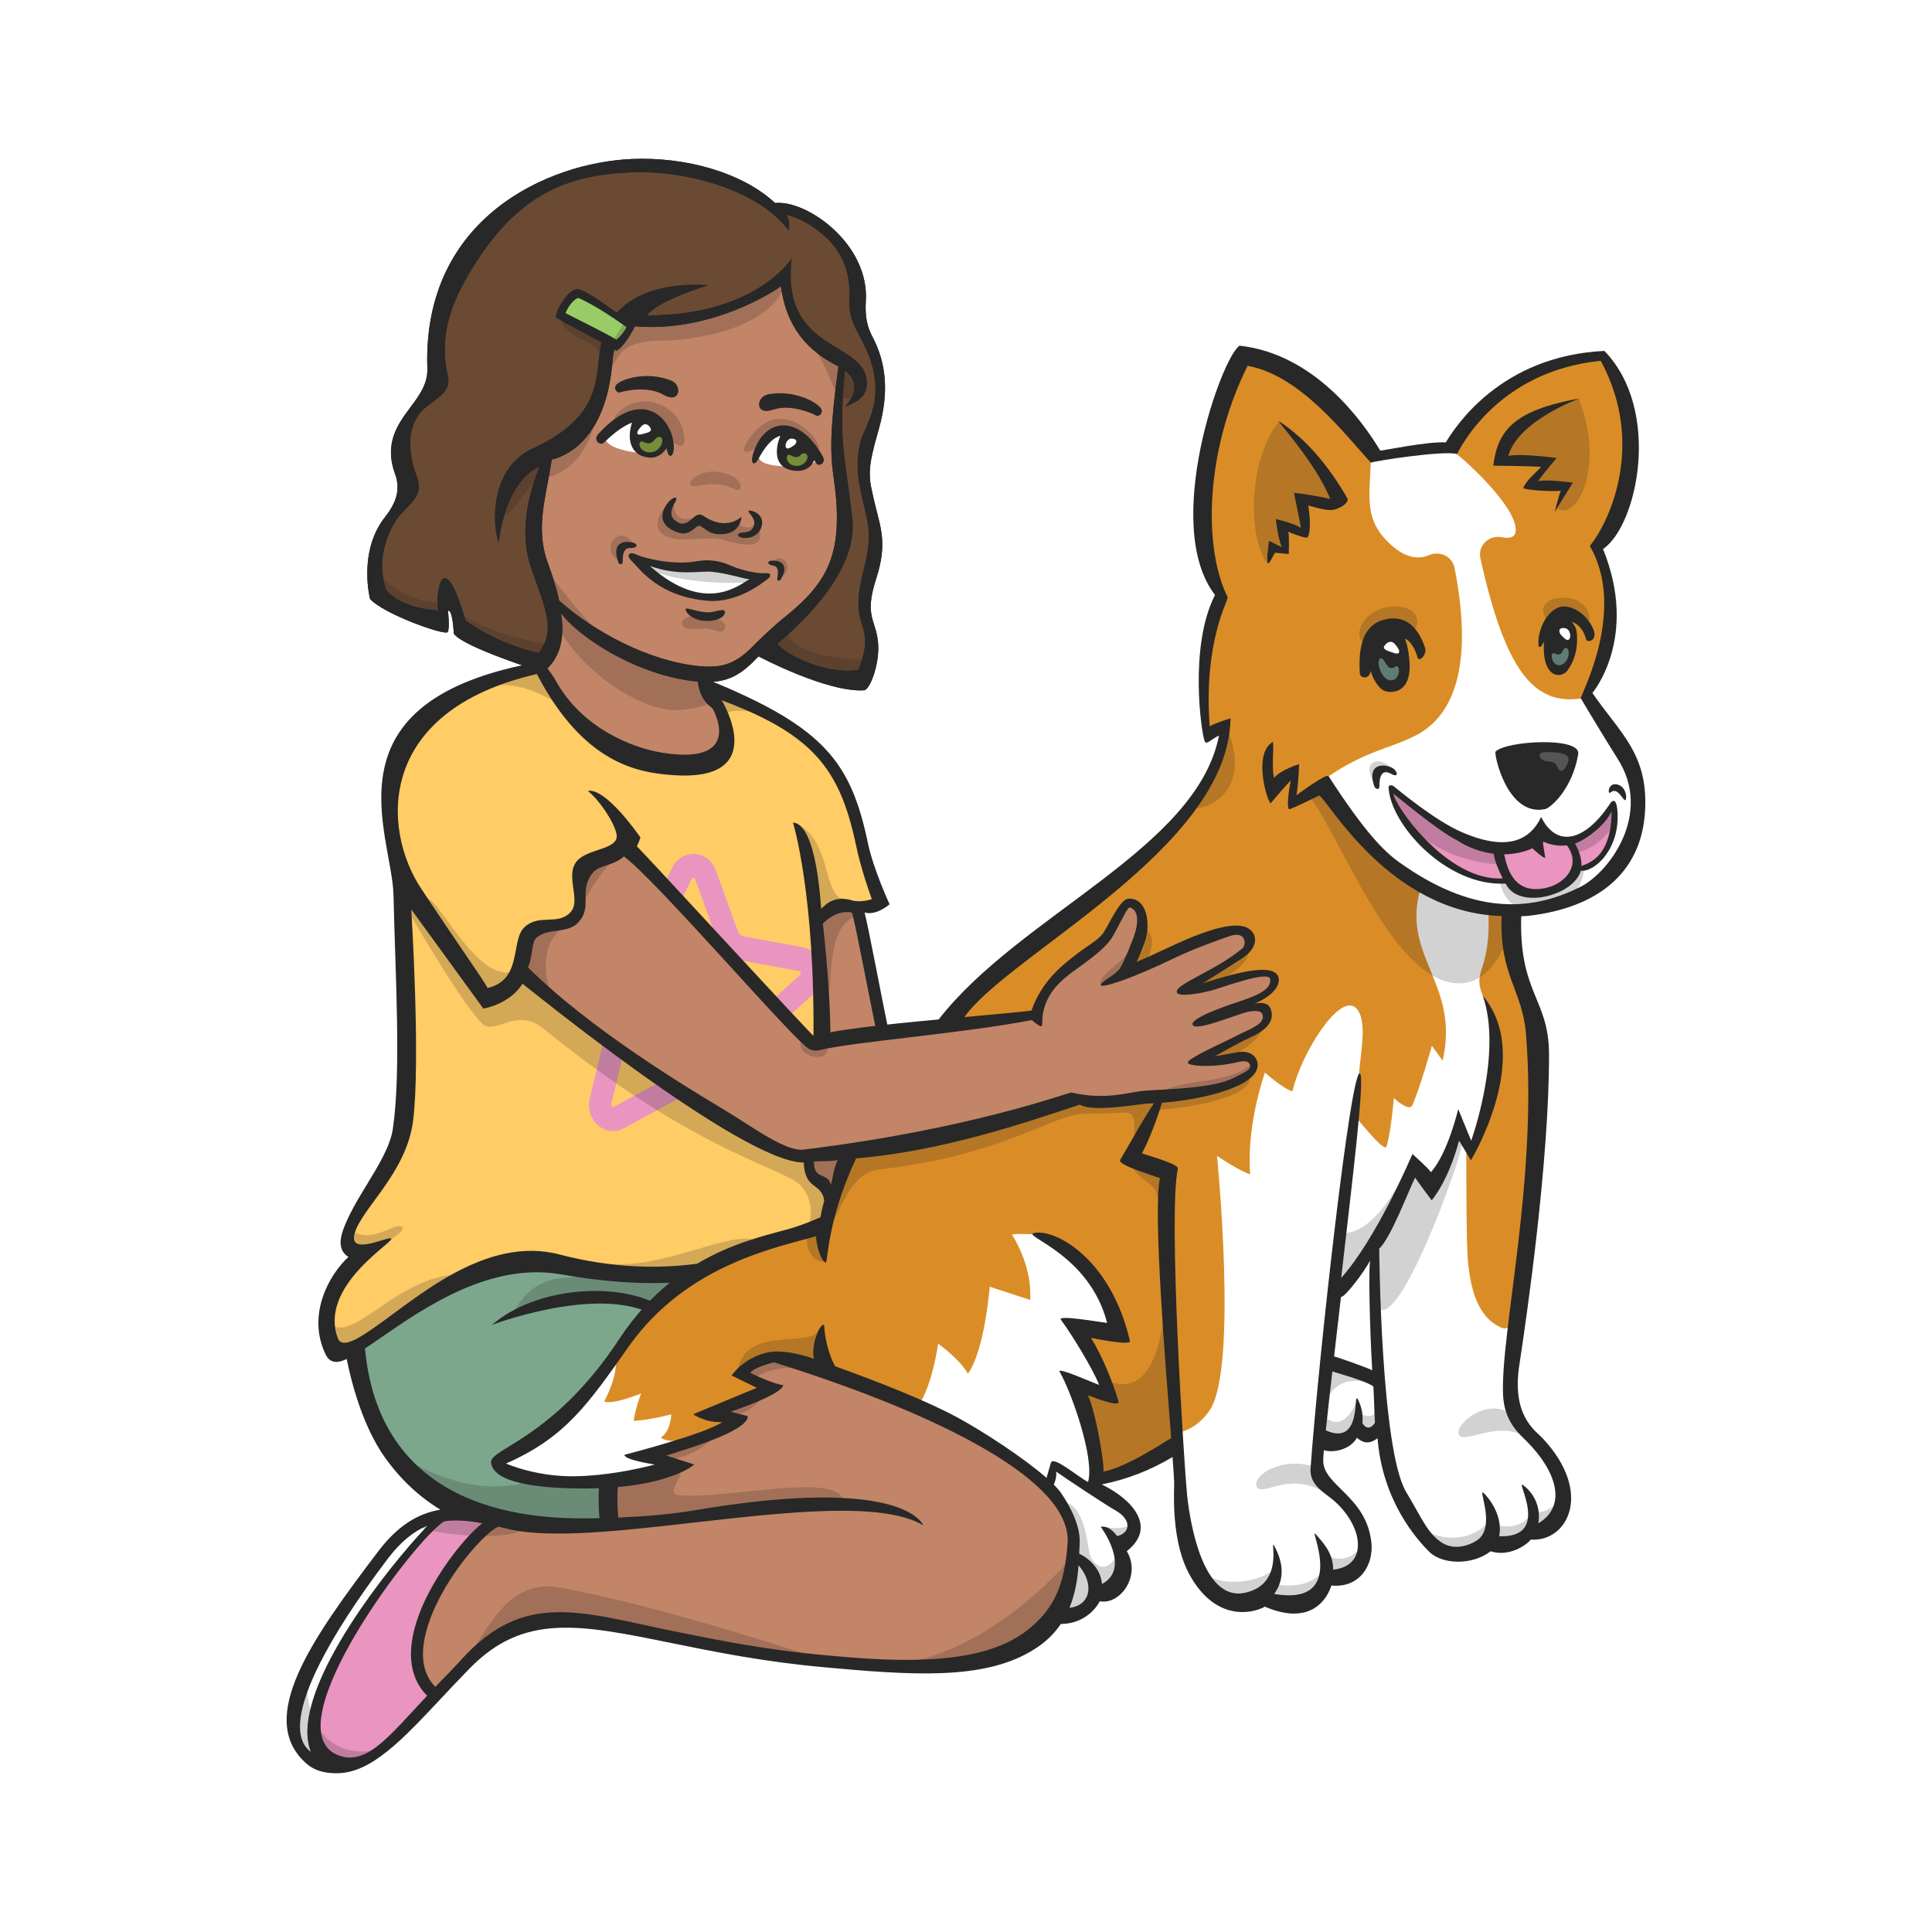 <svg xmlns="http://www.w3.org/2000/svg" viewBox="0 0 1080 1080"><defs><style>.cls-1{fill:#c28567;}.cls-2{fill:none;stroke:#545554;stroke-linecap:round;stroke-linejoin:round;}.cls-3{fill:#99cc67;}.cls-4{fill:#e995c0;}.cls-5{fill:#da8d27;}.cls-6,.cls-7{mix-blend-mode:multiply;opacity:.2;}.cls-8,.cls-7{fill:#231f20;}.cls-9{fill:#6b4a33;}.cls-10{isolation:isolate;}.cls-11{fill:#7ca78d;}.cls-12{fill:#545554;}.cls-13{fill:#fff;}.cls-14{fill:#758c39;}.cls-15{fill:#282828;}.cls-16{fill:#fc6;}.cls-17{fill:#5e7c73;}</style></defs><g class="cls-10"><g id="Layer_5"><rect class="cls-13" width="1080" height="1080"></rect></g><g id="Eye_Hightlight"><path class="cls-5" d="M567.94,632.64c1.48-.83,2.99-1.6,4.56-2.24-.15-1.46-.27-2.41-.27-2.41,0,0-1.98-4.79-3.19-10.38-4.35,1.73-8.74,3.3-13.21,4.65-1.01,1.11-2.26,2.02-3.83,2.57,1.61,3.06,4.05,7.07,7.18,11.09,2.79-1.43,5.73-2.54,8.75-3.29Z"></path><path class="cls-1" d="M600.38,857.1c-.83-24.45-43.18-47.72-63.85-58.7-17.56-9.33-68.49-29.12-101.39-40.66,0,0-.01,0-.02,0-2.96.2-5.75,1.48-8.47,2.57-2.17.87-4.35,1.46-6.57,2.08-1.51,1.09-2.93,2.31-4.25,3.59-.46.45-.96.72-1.47.86.39.23.78.47,1.18.69,1.43.79,2.87,1.57,4.27,2.42.49.3,1.64,1.33,2.21,1.21,1.86-.4,3.8.54,4.32,2.45.3,1.1-.01,2.37-.75,3.26-.15.56-.47,1.12-1.05,1.61-2.64,2.28-5.71,3.65-8.91,4.96-3.52,1.44-7.04,2.87-10.55,4.3-1.85.76-3.7,1.52-5.55,2.28,1.46.36,2.91.73,4.37,1.12,3.27.88,3.42,5.99,0,6.78-9.41,2.17-17.87,7.28-26.99,10.37-4.58,1.55-9.48,2.27-13.99,3.93-1.08.4-2.23.84-3.41,1.25.67.35,1.35.71,2.04,1.03.11.05.14.07.18.08,0,0,.02,0,.1.04.22.08.43.17.65.25.49.18.98.35,1.48.5.67.2,1.35.31,2.03.45,0,0,.01,0,.02,0,.71-.07,1.37.16,1.92.56,1.32.75,1.9,2.6,1.58,4-.26,1.15-1.06,1.87-2.04,2.23-.07.34-.17.66-.33.95-.94,1.78-3.14,2.03-4.81,1.26-.57-.26-1.1-.58-1.62-.92-2.42.64-4.84,1.42-7.23,1.99-2.21.53-4.43,1.06-6.66,1.47-.96.18-1.92.32-2.88.46-.31.05-.62.09-.93.14-.43.07-1.33.45-.14-.13-.32.16-.67.23-1.01.3-.87,13.56.41,24.76.41,24.76,0,0-56.96.48-67.07-2.41-6.55,3.4-30.76,36.55-39.01,62.19s8.45,34.35,8.45,34.35l28.92-28.06s34.1-20.79,77.91-8.27c43.82,12.52,171.04,23.36,203.75,17.34,32.72-6.02,45.98-46.5,45.15-70.95Z"></path><path class="cls-13" d="M630.28,848.68c-.17-.44-.35-.88-.52-1.32-2.34-5.9-7.3-11.32-14.33-10.91-3.19.19-7.26-1.71-11.07-4.21-2.72-3.1-6.43-4.92-9.65-8.05-.74-.72-1.51-1.33-2.28-1.86.69-.85,1.38-1.69,2.07-2.54,2.32,3.15,7.21,4.06,10.52,2.05.21-.13.43-.26.64-.39.11-.07.18-.16.29-.23,1.04-.65,1.9-1.52,2.49-2.6.16-.27.28-.55.41-.83,0,0,0-.01,0-.02,1.02-2.32.96-5.01-.26-7.25-.52-2.82-1.26-5.55-2.15-8.23,3.05-1.86,5.07-5.77,3.77-9.18-1.23-3.24-2.51-6.45-3.8-9.67,1.61,1.32,3.29,2.55,5.14,3.61,7.12,4.08,15.05-4.04,11.1-11.1-2.93-5.24-6.19-10.21-9.72-14.99,3.15-2.37,4.95-6.67,2.47-10.54-.07-.11-.14-.21-.21-.32,4.61.89,9.7-1.87,9.62-7.68-.34-24.6-24.48-39.08-41.54-53.27-3.18-3.52-6.43-7-9.71-10.44-5.35-5.62-13.01-.76-13.7,5.21-5.05.89-8.61,6.11-5.7,11.81.38.74.81,1.45,1.22,2.18-.71-.46-1.4-.95-2.12-1.38-7.45-4.35-14.43,4.09-11.1,11.1.88,1.86,1.93,3.65,3.05,5.41-3.35,2.01-5.2,5.97-2.32,10.32,1.12,1.69,2.23,3.37,3.35,5.06-1.48,1.82-2.22,4.28-1.52,7.03.37,1.43.83,2.82,1.34,4.21-.36.52-.65,1.09-.9,1.69-.01-.02-.02-.03-.04-.05-2.7-3.29-7.56-.64-8.03,2.93-5.18-4.35-11.4-3.24-15.96.55-3.22,1.27-6.11,3.68-8.06,6.7-4.69,1.48-9.01,5.01-11.03,9.86-6.23-1.99-13.38-.42-16.65,6.48-1.11,2.35-1.99,4.73-2.71,7.13,1.42.41,2.88,1.11,4.34,2.19,10.18,7.52,23.38,6.92,34.37,12.98,10.64,5.87,20.37,13.16,31.2,18.94,4.42-.18,8.96,1.59,12.1,6.21,2.29,3.36,6.45,5.97,9.59,8.46,3.75,2.97,7.02,6.22,10.47,9.52,4.3,4.11,9.12,8.05,11.09,13.87.77,2.27.99,4.66,1.44,6.89,2.89,4.25,2.79,8.96.97,12.92.17,1.61.07,3.27-.35,4.9-1.21,4.68-1.81,9.53-3.33,14.13-.99,2.98-2.06,5.38-3.33,8.05-.3.63-2.4,4.51-2.05,3.62-.5,1.26-1.12,2.44-1.84,3.53,2.88.6,5.77.94,8.6.84,8.97-.31,13.46-4.15,15.07-9.58,6.71.15,13.7-3.89,15.03-10.83.88-4.6,3.36-7.99,3.27-12.86-.05-2.88-.73-5.05-1.7-7.09,2.95-3.67,4.42-8.56,2.67-12.96Z"></path><polygon class="cls-13" points="342.88 762.27 302.9 802.81 280.34 819.01 298.54 826.49 339.31 827.94 376.72 818.67 360.75 812.75 406.76 797.34 342.88 762.27"></polygon><path class="cls-13" d="M656.29,696.32s.08,0,.12-.01c.1,2.76.36,5.58.81,8.47,1.42,9.17,7.86,16.07,15.83,20-5.77,17.97-2.48,39.9-11.86,56.86-1.89,3.42-2.32,6.79-1.76,9.85-1.04.73-1.78,1.9-1.82,3.56-.26,11.29.84,22.43,3.28,33.42-.53.89-.82,1.96-.67,3.2,2.82,22.65,1.19,52.35,27.39,62.87,4.01,1.61,7.06,1.23,11.1.61,3.98-.61,7.24-1.67,11.61-1.14,2.48.3,4.79,1.13,7.36,1.14,10.22.05,18.53-5.45,23.96-13.71,15.76,2.7,23.03-12.71,18.35-28.55-2.73-9.25-9.24-15.4-16.65-21.04-10.23-7.8-9.08-19.89-8.52-31.69,3.16,3.21,7.25,5.51,11.56,5.61,5.03.13,9.87-3.29,12.99-7.59.45.35.92.69,1.41.97,2.76,1.56,5.98,2.46,9.14,1.75,1.25-.28,2.44-.8,3.52-1.49,1.29,8.69,3.78,17.04,7.04,25.23-.76,1.16-1.21,2.62-1.13,4.42.22,5.64,3.9,10.3,6.61,15.09,2.84,5.01,5.42,10.32,8.62,15.1,5.53,8.26,14.63,11.4,24.31,9.02,5.73-1.41,10.66-4.8,14.01-9.39.7.24,1.43.44,2.19.52,4.12.46,8.31,1.3,12.34-.02,2.11-.7,4.32-2.22,6.23-3.97,1.81,0,3.63-.52,5.16-1.77,4.95-4.02,11.44-4.32,14-10.86,2.26-5.78.31-13.73-1.92-19.26-2.96-7.34-8.44-11.79-13.77-17.28.32-1.63.02-3.44-1.25-5.3-6.87-10.07-11.51-17.89-12.53-30.38-.8-9.85-.48-19.67.42-29.49.41-4.5-2.39-7.11-5.78-7.8.41-2.81.92-5.59,1.58-8.31,2.01-8.31,1.02-16.86-2.59-23.99.57-4.71.21-9.51-1.24-13.87.26-1.7.55-3.41.8-5.11.82-5.99,1.49-11.99,1.91-18.02.76-10.71.74-21.42.23-32.13.97-2.7,1.85-5.47,2.19-8.58.12-1.1.26-10.13.05-9.64.54-3.82,2.2-7.77,2.34-11.74.12-3.25-5.14-96.71-5.14-96.71-12.69-1.07-52.7-9.64-60.43-19.76-11.37-5.01,11.08,74.27,6.91,62.65-.73.05-1.45.08-2.19.18-3.07.4-5.99,1.16-8.77,2.19-3.3-2.82-7.04-4.98-10.94-6.16-17.64-5.31-32.91,5.42-39.56,21.2-.97,2.3-1.93,4.6-2.9,6.9-13.39-2.67-24.7,4.1-33.11,14.46-22.16,27.3-27.6,62.66-30.06,96.86-.5,3.55-.75,7.17-.7,10.9-.03.57-.07,1.15-.1,1.73ZM739.59,760.7c.72-6.92,1.12-13.84.98-20.81-.01-.66-.05-1.32-.08-1.98.87-3.74,1.86-7.33,2.65-10.45.39-1.53.54-2.99.51-4.37.8-.3,1.59-.72,2.35-1.32,8.68-6.87,15.36-16.19,21.86-25.31.96,25.9,1.37,51.58,2.89,77.43-7.74-4.16-15.52-9.03-23.67-12.16-2.45-.94-5.03-1.25-7.49-1.03Z"></path><path class="cls-13" d="M913.72,455.17c1.77-26.23-15.3-47.62-30.26-67.43-.51-.67-1.07-1.21-1.66-1.69-1.05-1.31-2.3-2.58-3.89-3.95-2.04-1.75-4.44-2.36-6.78-2.15-1.31-1.01-2.65-1.77-3.99-2.24-.04-.06-.08-.11-.13-.16-.98-2.53-2.1-5.05-3.3-7.56-1.6-4.09-3.59-8.08-4.89-11.92-2.71-8.04-3.95-16.96-9.85-23.47-1.31-1.44-3.04-2.46-4.93-3.08.17-.91.26-1.86.16-2.86-.37-3.79-1.03-7.52-1.79-11.24,2.14-1.8,3.72-4.38,4.03-7.56.01-.11,0-.22.01-.34,2.23-2.2,3.56-5.41,2.93-9.42-.26-1.67-.6-3.32-.97-4.96.13-.69.2-1.41.17-2.19.93-1.61,1.35-3.54.95-5.74-.16-.9-.36-1.76-.56-2.61h0s-.01-.03-.01-.04c-.87-3.56-2.11-6.8-3.57-9.99-.09-.25-.18-.5-.27-.75-.28-.77-.65-1.43-1.06-2.05-1.11-2.24-2.29-4.5-3.5-6.87-2.72-5.32-8.89-7.02-13.64-5.49-.18-2.46-1.18-4.3-2.72-5.51-3-5.3-9.56-4.97-13.75-1.74-.97-.3-2.11-.38-3.26-.27-11.01-2.29-21.47.95-32.22,3.7-6.58-1.75-12.7,3.19-14.12,10.12-4.19,20.51,9.47,51.71,33.56,51.55,4.39-.03,8.5-1.12,11.99-3.04.79,1.53,1.56,3.02,2.26,4.44.42.84.8,1.7,1.19,2.55-.81,1.06-1.44,2.34-1.75,3.93-1.53,7.74-1.06,15.3.08,22.85-3.41,8.23-3.63,19.4-3.34,25.94.15,3.4.47,6.71,1,9.89-.78.19-1.06.67-.98,1.31-1.48.86-2.72,2.27-3.38,4.25-2.92,8.73-7.12,19.81-16.73,21.94-6.3-4.5-13.04-5.43-18.7.12-1.06,1.04-1.94,2.14-2.7,3.29-.73.17-1.45.34-2.18.52-6.05-1.3-11.79-.06-15.16,6.81-1.87,1.59-3.51,3.5-4.81,5.89-5.35,9.88,4.84,22.54,13.28,32.78,4.42,14.62,69.12,49.95,68.99,44.36,12.61,3.36,28.45,5.37,39.51-.75,4.53.55,8.59-.35,12.78-2.33,1.97-.94,3.79-2.06,5.57-3.33.66-.47,1.82-1.68,3.09-3.13,16.12-4.35,28.2-24.44,29.27-40.37Z"></path><path class="cls-5" d="M793.88,497.49c-7.26-3.06-56.78-59.21-56.55-59.78,25.21-18.5,39.7-18.9,54.62-26.85,26.13-13.91,29.69-50.28,21.15-93.38-1.29-6.52-8.3-9.78-14.39-7.12-5.42,2.36-12.24,1.54-19.24-4.2-17.19-14.1-13.97-26.77-13.21-47.39.01-.3.1-.55.16-.82-4.17-7.44-9.69-16.45-15.09-21.64-1.54-1.48-6.18-5.42-7.76-6.92-6.06-7.21-9.96-9.97-16.52-14.26-11.88.39-23.39-18.95-32.24-14.36-8.28,4.3-13.36,35.2-18.02,43.91-2.44,9.45-4.28,19.02-4.96,28.59-.22-.19-.44-.38-.7-.55-2.39-1.54-.01,26.45.39,31.88.57,7.67,11.21,28.22,10.85,29.84-.41,5.53-17.01,40.36-7.03,76.84-1.38,5.13,7.29-5.17,7.42-4.85,4.88,12.4-20.64,55.4-33.32,63.69-36.18,26.13-157.16,123.85-178.12,177.41-1.29,1.65-10.58,36.15-11.95,37.24-4.58,1.28-68.56,23.81-69.09,24.15-5.44,3.46-10.62,7.37-15.56,11.51-1.07.9-2.12,1.84-3.14,2.81-4.64,7.02-27.37,35.75-27.82,36.15,2.5,8.42-5.99,23.99-5.99,23.99,4.52,2.21,20.63-4.45,20.63-4.45,0,0-3.19,8.06-4.18,15.35,9.75-.48,20.86-3.73,21.01-3.6,0,0-.18,9.42-5.88,12.94,4.56,3.57,16,1.39,21.87-.79.02.09,20.42-7.81,20.44-7.72.6,2.9-11-6.65-8.54-5.52,2.51,1.15,22.53-12.9,22.41-14.07-.25-2.31-11.75-6.54-11.75-6.54.83,1.25,11.03-10.34,18.2-10.16,8.34.2,69.65,20.39,74.01,25,2.4.7,4.69,1.61,6.86,2.74,8.49-11.84,11.56-35.48,11.56-35.48,0,0,12.4,8.96,16.67,16.84,9.45-13.21,12.17-48.64,12.17-48.64l22.61,7.41c.84-12.67-3.59-25.93-10.16-36.55,3.51-.73,8.58-.16,12.22-.2,1.82-.02,4.23.97,6.34.61.2.09.39.17.6.25,2.45,2.29,5.35,4.53,8.03,5.19,1.17,1.61,2.46,2.97,3.96,4.34,3.92,3.58,8.91,6.39,14.25,8.45.11.41.27.82.52,1.24,6.79,11.39,11.48,23.48,13.93,36.34-1.04-.3-2.04-.6-2.94-.89-1.74-.56-3.31.02-4.44,1.1-2.41-.68-4.37-1.2-5.17-1.27-4.4-.39-5.95,5.09-3.55,8.01,5.56,6.75,9.03,14.08,10.83,22.61.17.81.33,1.6.49,2.37-2.1-.37-4.14-.75-6.04-1.21-1.15-.27-2.17-.18-3.03.15-2.7.36-5.32,3.03-4.36,5.91,4,11.96,4.97,27.41,6.47,39.93.26,2.15,4.29-.02,6.16.2,6.29.73,16.17-6.83,21.75-9.5,2.54-1.22,5.97-2.3,8.88-3.89,2.09.23,4.25-.75,4.85-3.24.28-1.17.57-2.34.85-3.51.12-.74.05-1.42-.1-2.05,8.28-.53,15.6-5.97,20.2-12.99,15.68-23.91,3.92-141.93,3.92-141.93,0,0,13.52,9.11,18.59,10.2-2.41-27.06,8.2-56.77,8.2-56.77,0,0,10.03,8.95,15.37,10.49,4.81-21,26.39-55.72,35.65-46.47,6.32,6.32,2.65,23.46,1.55,36.64-.6,7.25-3.38,22.06-3.38,22.06,0,0,17.57,22.56,18.76,18.64,2.69-8.84,4.09-27.15,4.09-27.15,0,0,8.6,8.11,10.4,3.95,4.65-10.78,10.89-33.12,10.89-33.12l5.99,8.28c9.86-42.99-22.97-57.87-12.56-95.43Z"></path><path class="cls-4" d="M275.2,850.5c-13,14.35-45.25,44.55-41.41,70.39,3.84,25.84,10.22,28.61,10.22,28.61,0,0-32.09,37.06-46.38,37.57-14.29.51-27.13-4.82-21.94-24.36,5.19-19.54,17.62-45.85,17.62-45.85l39.31-53.81,15.78-17.3,26.79,4.75Z"></path><path class="cls-11" d="M346.81,712.08c-10.77-2.46-61.2-10.5-66.81-6.36-5.61,4.13-38.04,17.52-50.01,25.8s-29.77,22.38-29.77,22.38c0,0,7.91,76.91,61.11,89.58,53.2,12.67,80.95,9.43,80.95,9.43,0,0-2.2-10.83-1.32-24.68-18.71-.11-36.84.31-55.66-3.97-8.31-1.89-4.77-14.63,3.52-12.75.76.17,1.51.29,2.26.44.45-1.29,1.41-2.42,3.03-3.13,7.09-3.08,14.18-7.26,20.69-12.31,4.15-4.71,8.33-9.4,12.38-14.2.16-.23.35-.44.54-.64,4.01-4.78,7.83-9.7,11.34-14.86.33-.7.73-1.26,1.18-1.71,1.23-1.87,2.42-3.78,3.54-5.73.63-1.1,1.44-1.85,2.31-2.37,3.93-5.84,8.09-11.5,12.9-16.65,11.18-11.98,24.78-22.65,39.08-30.84.32-.35.63-.7.95-1.05-23.9,3.54-42.58,5.81-52.21,3.61Z"></path><path class="cls-16" d="M292.81,543.72c6.39,6.57,41.67,39.15,60,50.62,18.33,11.47,99.29,53.02,99.29,53.02,0,0,2.35,8.74,8.66,16.88,6.31,8.14.8,8.75-.5,16.37s-49.6,21.7-83.48,32.55c-30.61-.93-69.2-9.39-83-8.41-13.8.98-44.65,14.55-72.28,32.87-27.63,18.32-36.45,24.31-37.75,14.95-1.31-9.36-2.01-33.47,9.88-41.75,11.9-8.28,5.49-10.83,5.49-10.83,0,0-14.23-1.95,1.4-24.38,15.63-22.43,30.52-48.42,28.48-83.45-2.05-35.03-4.83-106.91-4.83-106.91,0,0-8.27-44.74,2.07-63.49,10.35-18.75,36.87-43.86,76.99-48.24,9.53,18.57,18.93,41.35,42.74,47.84,23.81,6.49,37.65,6.39,37.65,6.39l22.24-17.58s3.97,2.95-10.28-23.51c42.92,8.85,67.94,26.05,78.23,57.52,8.88,27.14,20.1,59.8,20.1,59.8l-5.86,2.01-20.27.84-10.72,7.2,4.35,69.38-7.42-.69-76.23-79.95-28.68-26.29s-19.13,4.18-21.94,8.93c-2.81,4.75-1.79,22.15-4.84,25.79-3.05,3.64-22.23,5.59-25.26,10.34-3.03,4.75-4.24,22.2-4.24,22.2Z"></path><path class="cls-13" d="M238.92,850.27c-10.73,3.77-34.44,32.9-34.44,32.9l-27.8,42.45s-17.37,29.93-12.69,43.82c4.68,13.89,15.65,16.61,15.65,16.61,0,0-10.33-10.35-3.18-29.76,7.15-19.41,23.29-49.9,23.29-49.9l40.05-51.2,4.89-5.36-5.77.44Z"></path><path class="cls-1" d="M350.17,474.43l103.83,108.27,5.13-.72-3.12-71.2,22.34-4.91,15.58,71.22,86.27-8.9s14.52-38.37,31.49-37.3c9.71-6.44,5.21-9.58,16.75-24.79,18.54-3.7,4.57,27.88,4.57,27.88l-5.24,10.77,52.26-21.89s15.41-3.57,18.76.45c3.35,4.02-6.7,11.61-6.7,11.61l-24.57,17.64s42.58-14.07,45.12-5.81c1.76,5.74-16.97,15.86-16.97,15.86,0,0,11.02-1.36,12.73,1.78,1.71,3.14-2.68,10.28-2.68,10.28,0,0-31.53,15.83-29.93,17.59s21.74-7.51,23.75-.59c2.64,9.09,1.04,10.7-10.79,14.27-21.05,6.35-89.57,8.04-89.57,8.04,0,0-79.74,21.83-88.64,24.18-4.68,1.24-19.67,3.81-34.12,5.71-3.66.48-8.39,24.26-11.81,24.62-3.15.33-3.71-9.11-6.37-8.93-4.71.31-6.53-12.78-8.49-13.18-8.97-1.83-71.84-33.73-90.85-48.97s-68.29-52.05-68.29-52.05c0,0-3.06-19.12,6.45-23.81,9.5-4.69,24.1-4.51,26.23-8.12s-2.29-23.19,3.87-28c6.16-4.82,23.01-10.96,23.01-10.96Z"></path><path class="cls-4" d="M841.41,476.54c-2.34,1.41.3-.19.85-.51.96-.56,1.96-.89,3.01-1.2,2.22-.67,4.21-.41,6.19-.46,2.75-1.02,5.54-2,8.33-2.98.5-.43,1.11-.75,1.81-.88.28-.05.6-.06.91-.08.02,0,.03-.01.05-.02.12-.08.24-.16.37-.22,1.31-1.93,4.19-1.8,5.59.12.91-.02,2.24-.4,2.86-.42,1.31-.06,2.44.21,3.73.49.73.15,1.34.55,1.82,1.08,0,0,0,0,.01,0,.26-.22.52-.43.76-.61,1.38-1.05,3.15-1.57,4.78-2.12,2.5-.85,4.88-2.07,7.4-2.8.57-.73,1.08-1.49,1.41-2.33-.34.88.52-1.26.81-1.59.81-.91,1.56-1.07,2.72-1.13.05,0,.08.01.13.01.7-.93,1.33-1.9,1.94-2.89.11-.45.23-.88.35-1.29,0-.05.02-.11.02-.16,0,0,.01,0,.02,0,.06-.19.11-.41.18-.59.19-.52.54-.86.95-1.07.11-.27.22-.53.32-.8.76-1.99,3.99-.69,3.46,1.31-.07.28-.18.55-.27.82.07.2.13.41.13.65-.08,7.64-3.29,15.45-8.3,21.24-1.84,2.13-4.49,4.18-6.89,5.69-2.94,1.86-5.22,2.03-8.02,1.97-1.4,3.15-2.82,5.79-6.06,7.74-3.38,2.04-7.37,4.02-11.75,5.14-8.12,2.08-21.62-4.82-19.4-14.18-.52-.56-1-1.17-1.39-1.86-1.12-1.98-.99-4.79,1.17-6.09Z"></path><path class="cls-4" d="M777.79,444.32c.08-1.21,1.33-2.33,2.59-1.86,1.56.6,2.32,1.11,3.16,2.58.02.04.03.07.05.11.1.07.21.1.3.19,1.59,1.56,3.14,3.16,4.71,4.75,1.71-.46,3.57-.02,4.61,1.78,0-.01.02-.03.03-.04,1.37,2.15,2.75,4.31,4.12,6.46,3.25,2.2,7.92,3.79,10.14,4.81,5.63,2.59,12.47,8.12,18.28,9.63,6.84,1.78,12.88,1.03,18.87,6.11,3.62,3.08.98,7.68-2.73,8.61.01.03.03.05.05.08.72,1.51,0,3.09-1.32,3.65-.45.82-1.23,1.45-2.19,1.46-5.12.09-8.36-.38-13.01-2.18-5.14-1.99-8.46-4.78-12.68-7.35-8.87-5.4-19.68-11.13-22.74-21.63-1.21-1.1-2.3-2.37-3.32-3.73-.1-.1-.19-.18-.29-.29-.52-.54-.84-1.08-1.08-1.62-1.7-2.48-3.28-5.09-5.05-7.35-.33-.42-.42-.87-.41-1.32-.71,1.24-1.2,1.48-1.42.61-.73-1.02-.75-2.31-.67-3.5Z"></path><path class="cls-1" d="M439.07,157.57s5.01,24.55,18.31,34.05l13.3,9.51-3.04,40.81,4.24,39.93s2.79,18.37-1.59,27.63c-4.37,9.26-28.05,35.21-28.05,35.21l-23.39,23.96s-13.85,10.68-29.96,9.15c-16.12-1.53-29.6-6.6-41.03-14.07-11.43-7.46-37.89-25.81-37.89-25.81,0,0-9.99-20.49-10.82-33.54-.82-13.04,7.51-52.17,7.51-52.17,0,0,13.68-6.44,19.73-15.99,6.05-9.55,11.5-15,12.77-26.2,1.27-11.2,5.71-32.07,11.12-31.61,5.41.46,25.33.91,25.33.91,0,0,32.12-4.57,40.06-10.2,7.94-5.63,23.39-11.57,23.39-11.57Z"></path><path class="cls-9" d="M437.25,154.31s-34.57,31.55-86.96,24.12c-11.61,16.39-8.93,14.43-10.38,26.49-1.45,12.05-3.51,35.93-33.24,47.32-6.4,27.48-11.18,45.35-6.91,58.89,4.27,13.55,15.52,31.94,10.98,45.4-4.54,13.46-7.8,13.88-7.8,13.88l-44.79-17.51-7.05-20.09-4.23,15.32-36.28-14.55s-5.73-19.37-.26-29.81c5.46-10.44,17.74-24.4,17.11-30.79-.63-6.39-7.63-13.99-3.29-27.17,4.33-13.17,19.56-27.32,19.43-32.42-.13-5.11-4.54-25.43,5.72-42.52,10.26-17.08,22.33-36.93,22.33-36.93,0,0,23.47-34.39,54.33-40.86,30.86-6.47,64.06-5.03,86.33,9.12,22.27,14.15,23.96,15.85,23.96,15.85,0,0,2.59-4.54,13.37,2.19,10.78,6.73,28.42,19.36,29.78,34.3,1.36,14.94.3,19.63,1.54,24.53,1.23,4.9,10.93,22.73,11.21,36.4.47,22.73-6.15,27.51-7.93,38.14-1.78,10.63,3.57,30.74,4.54,40.09.97,9.35-5.37,32.27-5.37,32.27,0,0-2.62,16.55.47,24.54s-2.25,30.1-2.25,30.1l-55.83-16.63,2.81-5.6,30.57-30.75s12.57-13.75,12.65-29.27c.08-15.52-3.51-52.59-3.51-52.59l1.51-35.51.87-9.15s-33.81-20.57-33.43-46.82Z"></path><path class="cls-13" d="M358.65,314.18s17.24,17.68,35.63,18.18c18.39.51,32.06-8.7,32.06-8.7l-25.87-6.97-23.95.92-17.88-3.43Z"></path><polygon class="cls-3" points="322.94 164.56 315.48 171.59 313.96 176.33 344.72 191.42 352.64 182.85 336.5 171.53 322.94 164.56"></polygon><path class="cls-13" d="M456.96,255.39c-.61,6.44-14.23,5.81-21.05,5.16-6.82-.65-13.79-1.86-11.88-8.98,1.37-5.12,7.25-12.48,13.5-11.92,11.62,1.05,19.43,15.74,19.43,15.74Z"></path><path class="cls-13" d="M338.47,242.57c-2.65,7.3,12.48,10,19.64,10.68,7.16.68,17.31-1.33,15.97-6.68-1.36-5.4-6.96-14.54-13.52-15.2-12.19-1.21-22.09,11.2-22.09,11.2Z"></path><path class="cls-4" d="M459.6,540.17c-1.35-5.61-5.46-9.7-10.73-10.66l-32.71-5.98c-1.75-.32-3.19-1.54-3.79-3.21l-12.19-33.75h0c-1.95-5.4-6.47-8.93-11.81-9.21-5.33-.28-10.21,2.74-12.72,7.9l-4.85,9.96c3.7,2.35,6.99,5.29,9.73,8.71l6.06-12.44c.09-.17.34-.7,1.07-.66.72.04.92.59.99.77l12.31,34.07c3.23,2.94,5.98,6.4,8.14,10.26l37.63,6.88c.18.03.72.13.9.89.18.76-.24,1.15-.38,1.27l-13.73,12.41c1.63,2.05,3.06,4.27,4.29,6.61,1.69.74,3.34,1.57,4.89,2.54l12.41-11.22c4.13-3.73,5.85-9.54,4.5-15.15Z"></path><path class="cls-4" d="M370.38,603.98l-27.1,14.64c-.16.09-.65.35-1.21-.14-.56-.5-.42-1.07-.38-1.26l6.77-28.35c-4.08-2.02-7.75-4.71-10.87-7.97l-7.89,33.03c-1.35,5.64.38,11.41,4.52,15.06,2.28,2.01,4.99,3.11,7.77,3.26,2.26.12,4.57-.39,6.72-1.55l29.76-16.07c.44-.24.92-.39,1.4-.49-3.71-2.8-6.92-6.23-9.48-10.15Z"></path><path class="cls-5" d="M814.45,253.92c-.07-.05-7.12-4.79-7.18-4.83.34-.93,4.71-.98,5.44-1.64,2.3-2.08,4.46-4.24,6.55-6.43,1.8-4.98,5.56-8.41,10.22-10.96,6.1-6.4,12.58-12.32,21.24-16.47,5.28-2.53,10.78-4.55,16.2-6.76,9.26-5.56,22.1-11.34,27.93-6.45,8.57,7.18,13.34,30.4,14.53,43.37.57,4.24.83,8.5.61,12.77-.77,15.1-5.03,37.97-17.16,49.71.28,1.55.45,3.12.43,4.73,5.84,9.15,5.82,20,4.76,30.77-.82,8.36-.78,18.69-5.05,26.55-1.87,6.93-3.9,13.8-5.22,20.83,0,.13.02.24.02.38-.03.83-.24,1.53-.7,2.18,1.6.64,2.96,1.6,4.17,3.04,1.19,1.41-.8,3.34-2.28,2.58-2.99-1.52-2.17-5.71-5.32-6.82-26,3.7-42.01-14.95-56.08-78.33-1.58-7.12,4.77-13.25,11.92-11.84,4.75.94,8.23.17,7.8-4.93-1.17-13.88-29.23-38.8-32.84-41.45Z"></path><path class="cls-5" d="M824.65,640.41c.19-.53.42-1.05.66-1.58,1.6-5.29,4.13-10.21,8.03-14.45,4.19-10.29,3.23-54.71-4.47-67.75-6.16-15.26,4.66-12.48,3.18-47.99-.16-3.94,11.6.3,12.06.29,2.91,2.34,12.35,69.28,15.72,70.87-4.83,45.26-4.14,109.49-13.07,154.75-.32,1.61-.64,2.83-1.68,3.57-.16,2.86-2.44,5.48-5.77,4.06-13.94-5.95-17.35-23.17-18.7-36.85-1.03-10.42-.89-51.5-.94-61.61-.01-2.32,2.94-3.45,4.98-3.32Z"></path><path class="cls-1" d="M310.83,342.48l-.13,1.14-2.12,19.07-5.29,12.97,15.03,24.11s39.88,28.6,59.86,26.69c10.5-1.01,28.37-1.56,27.7-16.3-.67-14.74-10.05-22.67-10.05-22.67l-2.68-11.06-45.27-12.67-36.26-25.42-.78,4.13Z"></path><path class="cls-7" d="M275.62,383.24c6.56-.79,17.09-.79,32.96,8.08,4.93-3.39-6.7-21.35-6.7-21.35l-26.26,13.27Z"></path><path class="cls-7" d="M383.38,614.5l-95.74-71.87c-19.13,8.5-41.96-39.26-48.47-40.25-6.51-.99-11.92,5.1-11.92,5.1,8,14.33,32.95,56.08,42.52,64.91,6.87,6.33,19.13-9.51,33.8,2.42,89.18,72.51,137.13,77.99,145.13,89.13,10.22,14.24-.39,26.47,3.02,26.47-2.35,3.52,1.43,16.11,9.21,14.57,1.61-11.1,11.39-50.68,7.29-56.62-4.86-7.04-17.64.41-16.83.51-16.25-4.19-68-34.37-68-34.37Z"></path><path class="cls-7" d="M315.73,518.03c-16.52,10.39-8.84,33.73-8.84,33.73l-19.25-9.12s.01-22.41,10.7-24.25c7.15-1.23,17.39-.35,17.39-.35Z"></path><path class="cls-7" d="M325.55,505.5s9.67-19.03,18.59-25.25c8.92-6.22-16.92,2.01-16.92,2.01l-1.67,23.24Z"></path><path class="cls-7" d="M196.76,688.07c11.1,7.37,23.48-4.6,27.88-2.34,4.4,2.26-16.82,13.48-16.82,13.48l-12.94-1.62,1.88-9.51Z"></path><path class="cls-7" d="M183.12,738.84c12.72,14.12,35.43-22.16,69.16-26.22,4.05-.49-34.29,27.6-34.29,27.6l-28.67,16.47-6.2-17.86Z"></path><path class="cls-7" d="M227.85,816.26c30.49,17.26,50.71,15.61,64.06,12.99,1.57-.31,66.67-5.87,70.41-4.42,4.02,1.55,7.01-.95,13.08-1.54,1.32-.13,2.79-.16,4.44-.05,3.34.24-8.21,11.68-.67,12.51,25.24,2.78,85.83-12.68,92.14,2.16,2.13,5.02-85.92,9.74-85.92,9.74l-85.67,3.12-58.76-16.4-13.11-18.11Z"></path><path class="cls-7" d="M266.09,919.55c10.18-16.05,22.12-36.52,46.38-32.19,60.87,10.85,152.54,42.17,152.54,42.17l-156.23-25.66-42.69,15.68Z"></path><path class="cls-7" d="M502.32,929.95c51.52-6.24,94.78-57.04,94.78-57.04l-8.3,38.6-45.94,17.84-40.53.6Z"></path><path class="cls-7" d="M230.66,851.81c8.83,6.52,50.53,9.28,59.8,4.12s-28.76-10.44-28.76-10.44l-31.04,6.32Z"></path><path class="cls-7" d="M171.62,935.44c-1.98,43.93,28.58,48.53,46.1,40.26,0,0-20,12.35-31.47,10.21-11.47-2.14-16.61-6.54-16.61-6.54l-6.43-15.28,8.41-28.65Z"></path><path class="cls-7" d="M389.62,271.62c10.76-2.01,15.55-.81,21.41,2.03,4.68,2.26,5.71-8.32-10.72-9.94-12.14-1.19-19.33,9.52-10.7,7.91Z"></path><path class="cls-7" d="M344.38,232.1c11.6-14.6,34.79-6.96,37.84,10.02,2.97,16.51-11.66-.72-11.66-.72l-8.81-9.65s-24.17,8.91-17.38.36Z"></path><path class="cls-7" d="M423.72,249.2c-4.46,4.36-12.15,6.15-4.61-4.5,18.65-26.35,43.32,4.42,38.13,7.67-5.19,3.25-17.98-10.12-17.98-10.12l-15.54,6.95Z"></path><path class="cls-7" d="M376.75,283.68c-1.21-7.45-19.43,12.87-1.02,17.24,8.55,2.03,20.88-1.43,28.52.9,30.5,9.28,18.32-8.76,18.32-8.76,0,0-5.36,4.4-9.41-.4-11.9,5.98-25.7-3.18-25.7-3.18,0,0-9.15,3.82-10.71-5.8Z"></path><path class="cls-7" d="M339.17,210.05c7.3-10.83,6.45-19.25,31.2-19.68,24.76-.43,62.88-9.24,68.7-32.8-19.67,10.34-52.21,19.31-52.21,19.31l-36.57,1.55-8.33,12.95-27.48-14.27c-1.7,3.85.66,8.13,16.23,15.4,6.56,3.06,8.45,17.54,8.45,17.54Z"></path><path class="cls-7" d="M447.05,184.83c20.58,21.62,15.94,38.77,27.89,38.08,8.47-.49,6.15-13.41,6.15-13.41l-23.71-17.87-10.33-6.8"></path><path class="cls-7" d="M307.72,321.55s19.82,26.33,26.97,31.22c7.15,4.88-25.32-16.09-25.32-16.09l-1.65-15.12Z"></path><path class="cls-7" d="M306.67,252.24c-13.8,2.86-28.58,27.51-26.99,36.3,9.57.02,12.7-18.4,24.85-21.22,23.24-5.4,27.66-30.52,27.66-30.52,0,0-11.72,12.58-25.52,15.44Z"></path><path class="cls-7" d="M398.46,345.19l-10.74-1.02s-8.02,1.13-6.27,5.09c1.76,3.95,9.2,1.66,14.17,2.21,4.54.5,8.19,3.64,9.67-.35,1.48-3.98-6.83-5.93-6.83-5.93Z"></path><path class="cls-7" d="M352.31,305.03c4.76,2.82-1.52-10.01-8.77-4.07-4.35,3.56-1.44,11.95,2.09,11.66,1.07-11.32,6.68-7.59,6.68-7.59Z"></path><path class="cls-7" d="M210.3,319.26c17.55,20,37.25,17.29,37.25,17.29l-.97,10.23-36.38-14.59.09-12.92Z"></path><path class="cls-7" d="M258.71,343.86c17.39,11.94,49.87,16.66,49.87,16.66l-4.36,10.7-46.3-19,.79-8.36Z"></path><path class="cls-7" d="M439.77,349.4c-2.61,18.92,44.24,19.44,44.24,19.44l-4.44,14.4-55.66-19.58,15.86-14.26Z"></path><path class="cls-7" d="M361.07,317.6c24.52,11.32,62.56,7.69,62.56,7.69l-7.34-5.11-19.25-4.24-32.83-1.05-3.15,2.7Z"></path><path class="cls-7" d="M433.28,313.22c1.43-2.08,5.87-1.19,6.81,2.55.93,3.74-3.53,8.45-3.94,6.26-.81-4.32-2.87-8.81-2.87-8.81Z"></path><path class="cls-7" d="M790.5,352.53c7.22-11.55-9.21-17.35-21.43-10.91-12.22,6.44-10.03,18.34-6.3,16.96,3.73-1.38,13.8-8.42,13.8-8.42l13.94,2.37Z"></path><path class="cls-7" d="M865.94,347.34c-3.76-1.67-7.52-13.05,8.3-13.22,13.92-.15,16.26,13.84,13.14,13.74s-11.88-4.78-11.88-4.78l-9.55,4.25Z"></path><path class="cls-7" d="M687.17,410.16c11.85,33.55-12.94,42.14-19.64,41.65s14.9-25.88,14.9-25.88l4.74-15.77Z"></path><path class="cls-7" d="M882.49,222.76s-37.36,13.59-41.54,26.9c-4.18,13.3,7.36,7.22,7.36,7.22l18.42.62-10.18,12.15,19.56,1.65s-7.75,11.13-5.67,12.76c9.86,7.78,27.66-21.28,12.05-61.29Z"></path><path class="cls-7" d="M715.06,235.52c-15.34,18.6-18.65,57.82-7.91,77.76,3.08,5.73,3.79-6.95,3.79-6.95l7.72,1.86-.87-12.25,11.51,2.29-1.23-18.29,19.24,1.31.17-7.11-18.84-24.35-13.58-14.28Z"></path><path class="cls-7" d="M837.51,475.06l1.95,8.17s-35.49.54-56.43-27.61c-9.43-12.68-3.98-14.36-3.98-14.36l12.96,10.38,21.43,14.44,22.26,7.92,1.81,1.07Z"></path><path class="cls-7" d="M902.07,461.7c-5.42,7.41-13.53,13.93-21.14,14.83-1.63-3.15-2.51-6.16-2.51-6.16l14.94-9.27,7.61-10.66,1.17,8.74-.06,2.51Z"></path><path class="cls-7" d="M737.34,437.71c.2,2.61-8.1,4.11-5.59,7.27,17.88,22.47,46.47,103.79,83.37,104.69,23.62.58,30.46-34.88,30.46-34.88l-1.46-5.85-35.47-6.11-40.14-26.78-31.17-38.33Z"></path><path class="cls-7" d="M781.96,661.69c-18.27,32.32-32.3,27.2-32.3,27.2l-2.96,31.26,20.05-22.12,15.22-36.34Z"></path><path class="cls-7" d="M738.07,821.49c-17.87-8.93-37.86,2.32-35.68,9.18,2.18,6.87,16.77-7.86,35.99,2.44,8.32,4.46-.31-11.63-.31-11.63Z"></path><path class="cls-7" d="M857.16,806.25c-17.24-15.13-38.6,1.97-41.64-4.33-2.55-5.3,14.82-20.37,28.22-12.17,13.4,8.2,13.41,16.5,13.41,16.5Z"></path><path class="cls-7" d="M817.93,637.14c-1.41,12.03-36.03,107.67-47.75,93.64-2.19-18.85-3.43-32.75-3.43-32.75l15.1-31.53,8.2-15.66,10.26,9.86,15.05-30.69,2.58,7.14Z"></path><path class="cls-7" d="M651.54,714.52c.22,15.41-1.54,67.29-30.56,58.2-.52,2.76,0,0-.02,5.26-.02,5.89-13.94-7.99-14.28-1.34-.79,15.24,11.6,50.25,11.6,50.25l27.25-11.39,15.28-9.55-9.27-91.42Z"></path><path class="cls-7" d="M762.23,772.31c-12.29-1.92-17.46,3.8-21.67,11.5-4.21,7.7,1.53-23.56,1.53-23.56l20.13,12.06Z"></path><path class="cls-7" d="M770.4,788.54c-4.02,6.05-10.88,1.19-10.88,1.19l.29,10.84,9.54-2,1.04-10.03Z"></path><path class="cls-7" d="M758.57,782.89s-6.96,19.6-18.31,8.71c-5.63,4.56-.88,13.27-.88,13.27l13.25-.67,5.74-13.16.2-8.15Z"></path><path class="cls-7" d="M762.2,863.07c-9.27,13.29-20.04,6.55-20.04,6.55l1.74,11.1,12.03-2.88,6.27-14.77Z"></path><path class="cls-7" d="M738.68,879.15c-9.19,10.39-25.51,6.42-25.51,6.42l-4.65,7.48,11.43,3.29,16.47-6.74,2.27-10.45Z"></path><path class="cls-7" d="M712.14,877.49c-11.27,8.77-32.38,8.48-38.26,2.08-5.88-6.4,2.44,7.89,2.44,7.89l17.8,9.47,16.32-5.19,3.22-12.81-1.53-1.45Z"></path><path class="cls-7" d="M871.97,837.15c-6.52,10.79-15.16,7.67-15.16,7.67l1.29,11.43,11.04-8.6,2.84-10.5Z"></path><path class="cls-7" d="M855.31,847.02c-7.85,10.31-20.23,4.87-20.23,4.87l-.27,11.05,14.33-1.44,5.98-7.12.18-7.37Z"></path><path class="cls-7" d="M832.34,849.81c-7.09,11.22-26.45,12.65-36.31,4.92s8.81,11.39,8.81,11.39l16.67,2.08,11.42-10.22-.58-8.17Z"></path><path class="cls-7" d="M885.64,485.38c-.94,10.88-8.5,20.74-22.97,23.36-21.85,3.95-24.22-16.06-24.22-16.06l4.68-.29,8.69,5.69,12.9.54,11.71-6.58,5.19-6.75,4.02.1Z"></path><path class="cls-7" d="M778.13,429.86c-1.63-2.05-6.73-6.03-10.81-3.45-4.08,2.58.12,10.21.12,10.21l2.43-5.09,8.25-1.67Z"></path><path class="cls-7" d="M311.78,350.44c15.13,27.22,49.21,48.64,69.42,46.43s17.41-7.15,17.41-7.15c0,0,6.85,15.48,6.85,10.5s18.45-2.01,18.45-2.01l-25.96-12.29-3.66-9.37s-28.12-3.88-52.93-17.11c-24.81-13.22-30.53-20.2-30.53-20.2l.95,11.2Z"></path><g class="cls-6"><path class="cls-8" d="M476.11,505.85c.43-.19.67-.35.67-.35l-.67.35Z"></path><path class="cls-8" d="M476.11,505.85c-.51.23-1.3.49-2.3.57l-.6-.92-1.7-3.04c-10.64-.73-7.4-31.17-23.89-40.61l9.44,50.21h0s.12,3.64.12,3.64l.66-.34s3.18,37.76,5.44,38.1c2.26.34-2.01-37.99,16.43-41.4l-5.58-5.18,2-1.04Z"></path></g><path class="cls-7" d="M466.07,682.37c4.36-7.87,10.35-26.97,25.35-28.64,65.18-7.28,95.01-28.49,110.44-30.6,10.64-1.46,11.96-.01,26.7-1.22,9.6-.79,2.8,16.46,7.36,16.07.77-.06,9.15-17.27,9.96-17.34,1.49-.13,3.04-.27,4.67-.42,26.51-2.45,48.26-9.16,47.99-17.23-.18-5.48.25-7.56.25-7.56-11.73,10.16-35.4,7.93-47.02,13.74-4.53,2.26-37.86,6.37-37.86,6.37l-14.74-1.56-97.73,26.03-26.01,2.72-9.37,39.65Z"></path><path class="cls-7" d="M705.25,576.39c-6.9,12.37-26.11,17.03-26.11,17.03l-6.25-3.57,24.35-11.84,8.02-1.62Z"></path><path class="cls-7" d="M666.63,549.67l30.05-19.05c6.58,7.41-21.12,21.48-21.12,21.48l-8.93-2.43Z"></path><path class="cls-7" d="M615.37,550.7c-2.35-6.31,14.63-12.96,15.9-20.55.92-5.45,7.93-11.57,10.04-9.88,5.55,4.46.67,14.57.67,14.57,0,0-25.61,18.56-26.62,15.85Z"></path><path class="cls-7" d="M287.83,732.02c.13-.21.27-.42.4-.63,12.91-20.13,27.17-17.11,47.73-17.7,4.57-.13-2.97-7.5,4.8-7.04,31.46,1.87,62.76-16.64,80.08-13.95l-56.73,38.42-30.26-5.21"></path><path class="cls-7" d="M457.68,743.5c-5.19,10.41-39.3-2.88-45.28,21.5,4.13,4.64,8.19,6.15,8.19,6.15,0,0,8.21-6.83,22-6.44,9.06.26,16.5,1.71,16.5,1.71l-1.42-22.92Z"></path><path class="cls-7" d="M373.14,816.26s14.57-1.81,23.3-10.59c4.23-4.25-30.17,6.69-30.17,6.69l6.87,3.9Z"></path><path class="cls-7" d="M408.32,790.92c8.63.92,16.44-7.98,16.44-7.98l-21.07,5.38,4.62,2.6Z"></path><path class="cls-7" d="M606.64,855.75c2.62,10.8,1.45,14.49,5.97,18.43,6.41,5.58,11.56-4.36,11.56-4.36l.03,17.4-11.73,3.82-10.16,11.73-9.27-.82,7.39-35.14-6.49-26.97s8.43-1.73,12.71,15.91Z"></path><path class="cls-7" d="M617.48,853.48c.52.12,9.25,2.16,14.31-1.09s-4.36,8.05-4.36,8.05h-4.58l-5.37-6.96Z"></path><path class="cls-7" d="M462.72,586.05c.01,2.42-2,6.02-8.17,4.52-6.82-1.66-7.47-5.79-6.94-8.16.96-4.29,15.11,3.63,15.11,3.63Z"></path><path class="cls-7" d="M647.34,670.81c-1.15-10.05-7.34-8.37-13.96-17.58,0-3.02,18.43,4.36,18.43,4.36l-4.47,13.23Z"></path><path class="cls-4" d="M563.04,564.28c-.15.14-.12.11,0,0h0Z"></path><path class="cls-2" d="M507.95,573.21s-.05-.07,0-.07"></path><path class="cls-15" d="M274.98,740.62s55.29-21,87-7.24c.78-1.99,2-3.78,3.65-5.18-22.76-11.12-65.88-8.79-90.64,12.42Z"></path><path class="cls-15" d="M412.59,298.83c.81-2.41,7.21.71,8.87-5.22,1.2-4.27-3.75-7.09-2.97-8.03s9.84,1.67,7.05,9.36c-2.83,7.81-13.76,6.3-12.95,3.89Z"></path><path class="cls-15" d="M414.47,288.85c-.29.29-8.42,8.26-21.24-.47-5.6-3.81-7.93,8.76-15.8,2.59-5.61-4.39,1.53-11.05.63-12.43-1.86-2.9-17.11,13.2,1.03,19.15,5.4,1.77,8.06-1.58,10.58-3.42,2.52-1.84,4.74,3.92,11.57,4.35,13.21.84,13.22-9.78,13.22-9.78Z"></path><path class="cls-15" d="M375.11,212.68c6.59,2.59,5.25,13.39-4.25,7.99-9.49-5.41-22.72-1.84-24.36-1.3s-3.9-2.37-1.79-4.48c3.06-3.06,16.82-7.54,30.4-2.2Z"></path><path class="cls-15" d="M429.48,220.4c-6.95,1.3-7.67,12.17,2.67,8.64,10.34-3.53,22.66,2.46,24.17,3.3s4.28-1.6,2.6-4.06c-2.43-3.57-15.11-10.56-29.45-7.87Z"></path><path class="cls-15" d="M395.26,347.12c-8.59.07-12.92-5.73-11.78-6.88.63-.63,5.61,1.57,11.27,2.04,4.6.38,8.97-2.42,10.38-.65.7.87-.65,5.42-9.86,5.5Z"></path><path class="cls-15" d="M428.02,320.42c-3.95.26-12.55-1.19-19.26-4.14-9.22-4.05-15.29-3.2-20.4-2.36-11.9,1.95-27.89-1.68-32.4-3.84s-5.91.42-3.14,3.19c5.37,5.37,15.22,19.99,42.39,22.54,17.32,1.63,31.86-10.74,33.63-11.91,1.77-1.17,3.13-3.74-.82-3.48ZM363.25,316.35c15.99,5.81,28.16,2.67,34.3,3.25,9.11.86,17.26,3.75,21.4,4.24-4.8,2.2-24.1,20.62-55.7-7.49Z"></path><path class="cls-15" d="M353.83,303.32c2.9.8,2.6,2.79-.41,3-2.01.14-5.35-.85-5.31,7.25.01,2.73-2.05,2.01-2.5.72-4.32-12.42,4.89-11.87,8.21-10.96Z"></path><path class="cls-15" d="M431.39,313.4c-2.56.2-2.62,1.92-.14,2.57,1.66.44,4.6.14,3.28,6.9-.45,2.28,1.39,2.01,1.97,1,5.6-9.69-2.19-10.71-5.11-10.47Z"></path><path class="cls-15" d="M344.59,196.27l-.65-.52c-2.28-1.83-29.78-15.76-33.28-18.36-.27-3.23,6.41-15.48,11.93-15.8s30.79,19.84,31.58,20.41l.78.56-.44.85c-.2.38-4.84,9.37-9.24,12.38l-.68.47ZM316.11,175.01c4.69,2.5,23.56,11.67,28.41,14.88,2.68-2.11,4.4-4.63,5.76-6.97-3.68-2.62-17.35-12.37-27.12-16.39-2.63,1.07-5.33,4.43-7.06,8.48Z"></path><path class="cls-15" d="M490.94,360.53c-.82-14.37-8.29-14.97-1.1-37.23,6.09-18.84,2.64-27.74-.36-39.95-.81-3.29-1.73-7.03-2.57-11.39-1.67-8.61-.09-15.09,1.91-23.31,2.44-9.98,12.56-34.45-1.01-60.17-3.01-5.71-4.37-11.2-3.8-20.53.88-14.54-6.24-29.54-19.55-41.15-10.31-8.99-22.57-14.17-31.18-13.31-18.31-17.03-49.84-25.9-80.07-24.61-46.18,1.96-117.18,32.54-114.32,117.08.29,8.5-4.34,14.87-9.38,21.62-7.04,9.42-15.01,20.09-8.61,37.5,3.19,8.67.43,16.22-5.69,23.99-15.2,19.3-8.36,45.73-8.36,45.73,7.45,8.41,42.23,20.83,43.45,18.49,1.22-2.34.12-11.9.12-11.9,2.7-.82,3.26,12.82,3.26,12.82,5.15,7.57,49.58,21.47,49.58,21.47,0,0,14.55-7.66,10.33-33.05,8.54,12.34,42.16,35.48,77.1,38.44,16.88,1.43,24.48-4.9,33.34-14.15,0,0,38.27,20.3,59.02,18.95,3.14-.2,8.5-14.09,7.87-25.32ZM479.89,374.45c-17.73,2.99-40.62-8.22-45.34-14.62,16.46-13.73,44.81-41.91,41.94-69.44-3.46-33.14-8.12-41.26-4.19-83.27,11.93,9.08.02,20.14.02,20.14,7.93-2.71,12.27-6.15,12.22-13.11-.17-24.25-48.29-16.27-41.98-69.63,0,0-20,31.97-81.04,31.78,7.27-8.91,34.44-16.83,34.44-16.83-2.89-.11-35.72-3.46-52.08,16.5.91.56,1.51,1.42,1.84,2.37.03,0,.06,0,.09,0,2.53.24,3.87,1.98,4.16,3.93.11-.13.2-.26.31-.39,45.54,6.12,84.68-20.42,86.24-21.9,2.54,18.21,10.52,33.89,31.56,44.53.21.11.4.22.61.33-4.48,32.76-4.79,47.09-2.83,61.12,1.05,7.47,2.03,14.52,1.98,24.16-.14,26.64-10.44,39.89-29.9,55.45-5.17,4.13-13.23,11.77-16.76,15.41-9.34,9.59-16.79,12.6-29.64,11.45-28.39-2.53-59.36-19.21-79-36.72-1.46-7.17-3.87-14.36-6.37-21.23-5.57-15.29-2.87-29.54,0-44.63.79-4.16,1.6-8.46,2.25-12.84l-.28-.04c6.78-1.48,30.79-9.87,34.28-55.44.21-2.77.79-5.48,1.61-8.08-.41-.06-.79-.16-1.14-.3-.2,0-.4.02-.61,0-1.43-.14-2.47-.76-3.17-1.62-.8-.26-1.43-.71-1.91-1.27-.19-.06-.37-.12-.54-.19-.57,2-1.03,4.13-1.36,6.4-2.32,16.31.01,37.05-37.63,54.31-23.04,10.56-23.01,40.89-18.87,52.74,0,0,2.65-33.19,22.74-42.76-.46,2.68-13.92,30.3-4.47,57.26,7.63,21.75,13.95,34.24,4.09,46.99,0,0-21.33-4.04-40.88-18.07-12.06-41.75-17-18.36-15.29-5.7,0,0-20.6-.54-29.36-11.77-4.35-14.74-1-27.02,4.96-37.3,5.32-9.17,16.88-13.55,12.68-24.95-5.25-14.25-5.76-26.6,1.22-35.93,5.48-7.33,18.28-10.41,15.89-20.88-5.24-22.93,1.88-41.39,13.83-60.77,25.27-40.99,52.65-51.85,88.73-53.31,33.49-1.37,72.98,11.67,87.88,32.51,0,0,1.29-5.51-1.35-8.79,6.35,1.34,14.13,5.48,20.95,11.42,11.85,10.34,15.13,23.2,14.36,35.82-.65,10.69,4.29,17.59,7.3,23.45,15.86,30.86,1.37,46.26-1.08,56.29-2.09,8.59-2.06,16.19-.13,26.13.88,4.51,1.81,8.32,2.63,11.68,2.93,11.96,3.23,18.17-1.14,35.64-8.37,33.43,8.22,26.03-2.45,53.99Z"></path><path class="cls-15" d="M337.57,247.49c-1.88,1.85-6.46-1.26-3.03-5,25.14-27.45,41.69-7.8,42.13,7.17.17,5.62-2.77,7.18-3.79,2.14-4.4-21.74-17.95-21.4-35.31-4.31Z"></path><path class="cls-15" d="M456.32,259.02c1.27,1.98,5.78.08,3.63-3.86-12.9-23.57-32.86-22.47-39.15-.86-1.4,4.82.86,6.55,3.04,2.47,11.39-21.32,21.48-14.86,32.48,2.25Z"></path><path class="cls-15" d="M354.71,232.57c-5.47,12.16-2.47,22.28,8.06,23.22,7.02.62,10.78-5.71,12.62-10.57,1.11-2.93-2.24-5.61-2.24-5.61l-7.54-7.11-10.9.07Z"></path><path class="cls-15" d="M456.29,253.39c-1.33,8.71-7.66,10.81-13.91,9.48-13.12-2.8-7.09-19.35-4.16-22.71l8.83,2.82s9.46,8.97,9.24,10.41Z"></path><path class="cls-15" d="M872.46,339.21c5.74-1.3,14.57,3.82,18.2,12.47.84,1.99,1.32,4.91-1.02,6.28-1.19.69-2.7.51-3.03-.68-2.32-8.46-7.81-9.55-7.99-9.59,1.03,1.26,2.04,2.44,2.49,4.19.55,2.14,2.03,13.95-5.07,23.12-3.59,4.63-14.25,4.03-12.96-16.29-.46.79-.91,1.58-1.33,2.36-.38.7-1.61.8-1.71-.19-.81-7.99,4.45-19.87,12.42-21.67Z"></path><path class="cls-15" d="M796.59,362c-3.65-10.94-10.73-18.84-23.02-15.58-11.45,3.04-14.41,14.92-13.41,30.06.19,2.86,5.53,3.47,6.04-1.5.93,3.35,3.01,7.68,6.09,10.27,3.33,2.81,16.75,3.74,15.66-14.65-.27-4.5-.95-9.55-2.57-13.51,2.76.66,5.89,5.94,7.01,10.4.75,2.99,5.54-1.49,4.21-5.49Z"></path><path class="cls-15" d="M709.37,302.32s4.93,2.51,7.12,3.51c-2.08-4.96-3.34-15.69-3.34-15.69,0,0,11.44,2.73,14.05,5,.16-.32-3.87-19.69-3.87-19.69,0,0,11.91,1.45,20.25,3.47-8.06-20.46-31.11-45.12-28.51-43.41,16.19,10.66,28.52,26.39,38.11,43.05,1.34,2.33-4.58,6.27-8.87,6.54-4.29.27-13.02-2.58-13.02-2.58,0,0,2.24,12.19-.18,17.74-.56,1.28-9.99-2.48-11-3.04.76,2.03.31,12.5.31,12.5,0,0-6.12-.62-7.64-.73-.63.63-3.06,6.19-3.89,5.9-1.26-.45.49-12.59.49-12.59Z"></path><path class="cls-15" d="M834.75,260.32c2.52-20.08,11.95-30.97,47.94-37.55,1.25-.28-33.86,11.93-39.55,32.03,7.9-1.4,27.04,1.21,27.04,1.21,0,0-7.56,8.83-10.37,12.93,6.4-1.13,19.42.92,19.42.92,0,0-9.69,15.41-10.08,16.35-.05-.07,2.53-10.84,3.45-11.87-6.62.59-21.69-.56-21.1-1.74,2.41-4.79,6.53-7.83,10.05-11.65-7.84-.47-26.79-.63-26.79-.63Z"></path><path class="cls-15" d="M841.62,493.92c.31.53.61,1.04.9,1.5,3.75,5.94,12.08,7.11,18.62,6.22,7.07-.96,15.24-4.25,19.89-9.94,1.47-1.8,2.27-3.44,2.63-4.99,7.59,1.01,22.3-12.22,20.47-33.68-.72-8.43-3.65-4.45-3.85-4.14-15.02,22.67-30.61,24.5-38.78,7.76-9.65,20.72-31.31,14.11-44.16,8.61-15.55-6.66-36.14-24.16-38.49-25.91-.82-.61-2.68-.5-2.63.64.84,20.98,32.6,55.8,65.41,53.93ZM880.45,471.54c4.46-1.44,16.07-8.85,20.41-17.91,0,23.78-11.09,28.47-16.83,30.44.2-3.29-.94-7.89-3.59-12.53ZM840.87,477.57c5.72-.07,11.13-1.23,15.74-3.38.26.44,7.26,6.51,7.14,5.18-.26-2.74-1.61-8.48-1.1-8.89,2.09.91,6.91,2.87,13.24,2.07,8.24,11.02-.88,21.01-10.66,23.54-19,4.92-22.81-10.98-24.37-18.51ZM778.99,443.71c1.97,1.45,24.43,20.49,35.34,25.93,6.58,4.29,13.71,6.77,20.65,7.6.55,4.05,2.79,9.42,5.04,13.77-31.14,2-60.93-41.54-61.03-47.3Z"></path><path class="cls-15" d="M490.94,360.53c-.82-14.37-8.29-14.97-1.1-37.23,6.09-18.84,2.64-27.74-.36-39.95-.81-3.29-1.73-7.03-2.57-11.39-1.67-8.61-.09-15.09,1.91-23.31,2.44-9.98,12.56-34.45-1.01-60.17-3.01-5.71-4.37-11.2-3.8-20.53.88-14.54-6.24-29.54-19.55-41.15-10.31-8.99-22.57-14.17-31.18-13.31-18.31-17.03-49.84-25.9-80.07-24.61-46.18,1.96-117.18,32.54-114.32,117.08.29,8.5-4.34,14.87-9.38,21.62-7.04,9.42-15.01,20.09-8.61,37.5,3.19,8.67.43,16.22-5.69,23.99-15.2,19.3-8.36,45.73-8.36,45.73,7.45,8.41,42.23,20.83,43.45,18.49,1.22-2.34.12-11.9.12-11.9,2.7-.82,3.26,12.82,3.26,12.82,5.15,7.57,49.58,21.47,49.58,21.47,0,0,14.55-7.66,10.33-33.05,8.54,12.34,42.16,35.48,77.1,38.44,16.88,1.43,24.48-4.9,33.34-14.15,0,0,38.27,20.3,59.02,18.95,3.14-.2,8.5-14.09,7.87-25.32ZM479.89,374.45c-17.73,2.99-40.62-8.22-45.34-14.62,16.46-13.73,44.81-41.91,41.94-69.44-3.46-33.14-8.12-41.26-4.19-83.27,11.93,9.08.02,20.14.02,20.14,7.93-2.71,12.27-6.15,12.22-13.11-.17-24.25-48.29-16.27-41.98-69.63,0,0-20,31.97-81.04,31.78,7.27-8.91,34.44-16.83,34.44-16.83-2.89-.11-35.72-3.46-52.08,16.5.91.56,1.51,1.42,1.84,2.37.03,0,.06,0,.09,0,2.53.24,3.87,1.98,4.16,3.93.11-.13.2-.26.31-.39,45.54,6.12,84.68-20.42,86.24-21.9,2.54,18.21,10.52,33.89,31.56,44.53.21.11.4.22.61.33-4.48,32.76-4.79,47.09-2.83,61.12,1.05,7.47,2.03,14.52,1.98,24.16-.14,26.64-10.44,39.89-29.9,55.45-5.17,4.13-13.23,11.77-16.76,15.41-9.34,9.59-16.79,12.6-29.64,11.45-28.39-2.53-59.36-19.21-79-36.72-1.46-7.17-3.87-14.36-6.37-21.23-5.57-15.29-2.87-29.54,0-44.63.79-4.16,1.6-8.46,2.25-12.84l-.28-.04c6.78-1.48,30.79-9.87,34.28-55.44.21-2.77.79-5.48,1.61-8.08-.41-.06-.79-.16-1.14-.3-.2,0-.4.02-.61,0-1.43-.14-2.47-.76-3.17-1.62-.8-.26-1.43-.71-1.91-1.27-.19-.06-.37-.12-.54-.19-.57,2-1.03,4.13-1.36,6.4-2.32,16.31.01,37.05-37.63,54.31-23.04,10.56-23.01,40.89-18.87,52.74,0,0,2.65-33.19,22.74-42.76-.46,2.68-13.92,30.3-4.47,57.26,7.63,21.75,13.95,34.24,4.09,46.99,0,0-21.33-4.04-40.88-18.07-12.06-41.75-17-18.36-15.29-5.7,0,0-20.6-.54-29.36-11.77-4.35-14.74-1-27.02,4.96-37.3,5.32-9.17,16.88-13.55,12.68-24.95-5.25-14.25-5.76-26.6,1.22-35.93,5.48-7.33,18.28-10.41,15.89-20.88-5.24-22.93,1.88-41.39,13.83-60.77,25.27-40.99,52.65-51.85,88.73-53.31,33.49-1.37,72.98,11.67,87.88,32.51,0,0,1.29-5.51-1.35-8.79,6.35,1.34,14.13,5.48,20.95,11.42,11.85,10.34,15.13,23.2,14.36,35.82-.65,10.69,4.29,17.59,7.3,23.45,15.86,30.86,1.37,46.26-1.08,56.29-2.09,8.59-2.06,16.19-.13,26.13.88,4.51,1.81,8.32,2.63,11.68,2.93,11.96,3.23,18.17-1.14,35.64-8.37,33.43,8.22,26.03-2.45,53.99Z"></path><path class="cls-15" d="M483.27,510.07c6.69,1.99,14.01-4.57,14.01-4.57,0,0-8.99-19.38-12.1-34.16-9.4-44.58-23.79-64.4-87.23-90.48l.66,8.86c55.68,19.86,70.78,39.44,79.97,83.02,2.58,12.23,6.98,24.93,8.77,29.88-2.31.92-7.8,1.69-10.79.77-10.84-3.33-15.65,3.03-17.52,4.65-2.8-39.93-10.56-48.18-15.75-48.18,0,0,12.51,40.23,11.41,123.43l9.44.14c.36-16.78-1.37-42.16-4.14-67.1.31-.29,6.96-7.97,16.25-6.22,1.9,5.73,10.87,53.56,13.88,67.58l6.6-1.42c-2.99-13.93-11.61-59.88-13.45-66.22Z"></path><path class="cls-15" d="M863.61,452.31c-21.19,4.34-28.64-31.09-27.58-32.18,5.84-6.04,48.18-8.51,46.18,1.59-3.25,19.22-15.23,29.91-18.6,30.6Z"></path><path class="cls-15" d="M779.33,429.97c2.34,2.22,1.92,4.42-1.03,2.97-1.2-.59-7.24-4.84-7.19,6.38.02,2.82-2.4,1.62-2.86.27-5-14.78,8.26-12.28,11.07-9.62Z"></path><path class="cls-15" d="M903.68,438.45c4.88.87,5.87,6.59,5.16,8.43-1.01,2.59-4.11-7.82-8.62-3.82-1.58,1.4-1.46-5.48,3.46-4.61Z"></path><path class="cls-15" d="M890.18,387.36s25.99-30.6,6.04-80.18c-.04-.09-.07-.18-.1-.26,19.28-13.17,32.9-77.63.74-110.76-57.81,2.78-83.17,42.1-88.64,51.12-11.07-.52-36.15,4.89-36.67,4.6-10.01-16.72-36.81-54.05-78.58-58.63-9.74,5.53-43.9,100.26-13.77,139.35-14.74,28.76-7.59,77.38-5.82,81.67,1.03,2.48,3.65-1.11,8.04-3.08-12.32,63.33-110.98,99.91-156.71,158.7-29.88,2.76-60.97,6-69.59,9.51-2.46-1.73-94.45-101.84-99.1-106.33.63-1.4,1.52-3.15,1.96-5-21.59-30.12-29.34-25.84-29.34-25.84,5.63,4.08,14.74,17.11,16.04,24.19,1.42,8.47-15.1,7.72-21.65,14.35-7.88,7.98,2.19,22.31-4.08,29.14-7.1,7.74-17.77.58-25.96,8.58-7.53,7.35-.93,29.4-20.43,33.8-2.76-5.28-15.94-23.52-37.14-55.57-22.1-33.4-25.19-99.27,64.69-119.93,26.3,50.37,56.67,55.2,76.52,56.53,53.96,3.63,27.46-40.8,26.96-41.61,0,0-5.29-3.65-4.94-15.07l-8.77-.2c-.4,13,6.12,17.87,8.37,19.48,2.94,5.04,14.68,31.39-27.44,24.95-17.48-2.67-45.97-14.04-60.51-41.04-.36-.68-6.42-10.22-8.41-9.87-122.66,21.31-82.68,96.04-81.92,130.4.97,43.87,4.4,98.4-.37,130.74-1.41,9.56-8.01,20.41-14.4,30.9-5.1,8.38-10.37,17.04-13.39,25.53-3.19,8.96-.4,12.99,2.98,15.11-10.81,9.9-23.49,32.44-12.7,54.63,3.24,6.65,9.66,3.31,11.71,2.43,2.64,13.03,8.91,37.45,21.26,54.87,8.7,12.27,19.16,22.09,31.14,29.35-11.84,1.93-23.4,8.31-34.73,23.24-36.82,48.53-68.76,93.32-40.3,118.58,5.47,4.85,12.09,5.61,17.92,5.49,18.65-.38,36.26-19.16,57.23-41.53,5.2-5.55,10.58-11.28,16.33-17.15,30.23-30.85,61.3-24.53,112.8-14.06,24.33,4.95,51.91,10.55,85.65,13.54l7.7.69c49.22,4.42,86.21,5.46,111.87-12.42,5.28-3.68,9.29-7.96,12.36-12.52,9.92.05,17.84-5.46,21.78-12.66,11.38,2.18,23.35-14.34,15.07-28.01,16.98-13.25,3.39-28.87-13.99-37.3,14.02-2.79,27.28-7.95,39.59-15.33.6,8.22.96,13.95.89,15.86-.38,10.96-.28,33.37,8.29,49.34,14.12,26.33,34.53,22.77,42.45,18.46,25.21,10.84,34.63-3.8,37.15-11.84,16.22,1.58,23.62-11.95,22.37-23.9-2.7-25.96-26.71-31.75-26.94-45.72-.02-1.04.11-3.11.36-6.03,4.47,1.57,14.49.16,18.48-6.93,3,2.57,6.48,4.14,11.53.24,2.74,35.23,22.06,56.71,28.98,63.56,6.92,6.85,23.47,7.87,34.24-.33,9.98,3.17,19.62-3.01,22.46-6.56,20.45,1.47,35.21-26.11,6.64-56.59-3.95-4.22-17.43-12.47-13.08-40.85,3.98-25.98,16.75-113.97,16.62-173.97-.07-30.94-16.77-33.79-15.56-77.01,2.09-.11,3.8-.23,3.87-.24,39.79-4.57,62.97-24.61,65.3-57.55,2.33-32.95-14.11-44.68-29.36-67.07ZM299.14,525.05c5.42-6.64,17.84-2.91,23.72-8.97,8.97-9.23.21-17.43,8.33-27.97,3.71-4.82,11.73-3.91,17.55-9.36,18.09,13.1,96.13,104.31,103.71,107.7.93.41,2.96,1.24,5.68.57,19.38-4.71,79.97-9.29,118.79-16.81.83,1.27,4.57,3.52,4.87,3.52,1.39,0,.5-2.35,1.17-6.65,2.42-15.62,15.36-22.56,24.23-29.32,5.49-4.19,10.68-8.14,14.21-13.32,2.82-4.13,8.4-16.91,10.05-17.21,4.77,1.17,5.55,7.97,2.05,17.22-4.26,11.28-6.71,15.7-7.4,16.84-2.86,4.04-11.11,7.58-10.73,9.4s16.08-3.02,41.39-15.25c9.47-4.58,23.45-9.69,30.66-12.17,9.23-3.16,9.48,4.87,7.02,6.93-15.08,12.62-38,20.07-36.57,24.58.95,2.99,15.64.16,21.59-1.74,7.93-2.54,29.72-10.26,30.55-5.79,1.26,6.7-10.92,10.29-16.02,12.2-.82.31-28.16,8.83-27.37,13.18.87,4.77,25.94-6.25,31.6-7.15,5.67-.89,7.05.32,7.48,1.56,1.64,4.76-4.9,7.36-12.51,10.97-1.46.69-2.8,1.39-4.14,2.08-5.35,2.79-25.56,11.72-25.06,13.97.41,1.82,12.98,3,27.25-.16,2.81-.62,6.52-1.63,7.54,1.51.84,2.6-3.48,4.23-9.13,7.12-11.62,5.93-36.63,6.23-49.65,7.18-8.77.64-21.63,5.58-41.06,1.01-1.16-.27-56.4,20.61-149.83,31.92-8.72,1.05-24.58-9.85-36.11-17.17-2.29-1.46-4.47-2.84-6.45-4.05-.93-.57-2.27-1.38-3.97-2.4-18.15-10.91-72.96-43.86-107.48-78.3,2.36-4.35,2.25-13.49,4.03-15.66ZM468.21,648.36c-2.46,6.41-2.03,7.05-3.71,14.07-1.73-7.44-9.71-2.46-9.49-13.2,2.72-.09,11.76-.04,13.2-.87ZM188.8,747.99c-10.53-28.66,30.31-52.87,29.94-55.45-.35-2.38-23.84,10.13-20.58-2.75,3.49-13.78,28.81-33.69,32.69-62.81,4.41-33.05-.95-118.61-.95-118.61l40.31,55.46s14.59-2.28,21.88-13.92c.09-.14,122.84,100.22,157.17,99.94.78,15.86,9.93,10.88,11.5,21.29,0,.02-1.43,4.77-2.08,9.27-2.7,1.2-10.21,4.56-18.78,6.88-12.92,3.49-31.27,7.91-50.23,19.14-20.64,2.79-46.76,2.71-76.93-5.17-41.46-10.82-79.89,24.53-103.66,40.95-8.07,5.57-17.92,12.21-20.28,5.78ZM204.01,753.83c2.68-1.77,5.62-3.79,8.91-6.07,24.4-16.86,61.28-42.35,100.73-35.37,23.07,4.08,42.96,5.4,60.73,4.68-9.86,7.98-19.53,18.22-28.32,31.6-36.46,55.48-72.53,61.18-71.56,68.9,1.01,7.99,13.15,13.58,44.93,14.43,5.52.15,10.62.11,15.36-.06-.29,5.4-.19,10.97.32,16.73-25.45.45-121.87,3.5-131.09-94.84ZM168.08,969.65c-3.19-17.81,14.13-52.76,48.77-98.41,7.35-9.69,14.64-15.36,22.13-18.38-23.9,25.25-68.94,83.39-67.12,117.31.18,3.34.8,6.37,1.85,9.12-3.03-2.3-4.88-5.47-5.63-9.64ZM188.09,980.78c-35.06-16,44.08-120.62,60.25-130.38,6.78-.94,13.78-.27,21.21,1.11-11.5,9.27-27.06,30.37-34.41,48.66-8.31,20.66-7.03,37.1,3.62,47.74-21.31,22.7-34.43,40.27-50.66,32.86ZM596.39,867.34s-.06.04-.07.07c-.04.12-.04.26.01.41-2.26,21.48-8.93,32.35-20.16,41.95-21.63,18.48-59.14,20.5-106.78,16.23l-7.71-.69c-33.36-2.95-60.74-8.52-84.9-13.43-51.89-10.55-83.72-23.14-118.96,15.94-4.86,5.39-9.85,10.24-14.47,15.16-7.7-7.84-8.98-19.71-3.8-35.32,9.11-27.47,34.01-53.42,39.31-54.19,1.64.38,3.29.77,4.98,1.17l.45.11c23.28,5.49,62.44,1.05,103.89-3.65,51.65-5.86,105.06-11.92,127.86,1.51,0,0-9.82-28.48-128.62-8.21-12.72,2.17-27.5,3.34-41.8,3.92h.02c-.6-6.08-.66-11.74-.3-17.04,32.16-2.89,42.77-12.6,42.77-12.6l-15.63-5.02c10.79-3.42,45.45-13.53,45.56-21.9,0-.36-8.98-2.22-9.42-2.66,0,0,28.47-9.42,29.19-14.77-6.72-.99-18.43-6.92-18.43-6.92,2.59-3.37,13.31-5.84,13.31-5.84,80.05,24.95,166.65,63.23,164.11,101-.11,1.65-.25,3.23-.4,4.77ZM597.82,898.77c3.38-8.19,4.58-16.63,5.1-23.75,2.47,2.92,4.83,6.63,5.41,11.18.84,6.63-3.13,11.83-10.51,12.57ZM624.05,844.63c8.33,4.84,8.11,12.3.39,14.04-4.72-6.59-9.1-5.16-9.1-5.16,0,0,17.29,23.06.68,31.97-.76-8.76-7.38-14.39-12.74-16.97.08-2.06.15-3.91.26-5.49.63-9.35-4.81-20.3-10.44-28.48-.94-1.37-2.32-2.93-4.02-4.63.69-1.5,1.65-4.23,1.35-7.25,7.02,4.91,26.62,17.91,33.63,21.98ZM654.61,804.04c-.95.12-23.75,15.94-37.91,18.64,1.16-.75-3.41-31.03-8.51-42.69,3.01,1.06,18.19,7.18,17.04,3.29-3.36-11.31-9.24-25.61-15.38-35.41,0,0,22.46,4.64,21.81,1.81-10.58-45.94-41.68-62.94-53.62-60.41-7.24,1.54,31.02,11.67,40.84,50.26-6.24-.81-27.95-4.6-25.82-1.75,6.04,8.07,17.69,27.18,21.39,36.39-3.6-1.22-23.85-10.33-22.1-7.33,6.22,10.62,19.73,48.09,15.88,61.6-5.83-2.98-19.47-14.9-20.77-10.74l-2.44,8.44c-12.65-11.07-35.07-25.76-49.59-33.65-17.63-9.58-45.19-20.33-68.59-28.74-5.79-10.64-6.14-23.13-6.14-23.13-2.79-.99-7.7,12.96-5.59,18.98-8.22-2.96-18.67-5.03-25.46-3.69-13.78,2.72-20.69,13-20.69,13l14.11,6.89-35.61,14.77s7.12,5,16.28,4.33c-8.82,6.58-54.66,18.34-54.66,18.34-.28,2.86,16.95,5.45,16.95,5.45-10.25,2.69-26.93,6.23-44.59,6.55-21.64.41-38.58-7.1-38.53-7.12,33.41-14.72,45.94-33.41,68.63-65.51,32.58-46.09,83.63-55.4,104.59-61.53.27,5.68,3.12,14.47,5.46,14.69,1.26.12.66-23.61,16.98-58.23,49.13-4.11,95.49-20.28,125.06-30.04,7.39,4.51,33.67-.5,38.23-.62,1.05-.03,2.13-.07,3.22-.12-6.77,9.96-14.21,23.94-18.89,31.61-1.67,2.74,16.08,7.91,22.2,10.2-3.86,19.32,2.96,101.97,6.3,145.46-.03,0-.06,0-.09.01ZM761.57,795.5c.53-4.45-.39-9.15-2.56-13.31-2.83-5.42,2.95,26.73-17.88,17.41.91-8.71,2.2-20.09,3.68-33.01.05.03.09.07.14.1.66.36,17.92,4.87,22.76,8.31.39,4.66.55,15.4.9,20.3-2.03,3.27-4.9,3.84-7.04.2ZM767.07,766.02c-1.4-1.03-20.86-7.91-21.3-7.74,1.21-10.51,2.52-21.78,3.84-33.33,1.89.7,12.99-13.9,16.22-20.19-1.13,12.11.72,53.7,1.24,61.26ZM883.83,495.57c-29.48,15.03-61.97,14.81-101.62-13.54-8.58-6.13-19.22-16.73-39.57-48.2-1.36-1.4-15.46,8.89-17.99,10.77,1.1-4.32,1.56-17.47,1.56-17.47,0,0-10.56,3.36-13.98,7.7-1.67-5.44.38-20.85-.93-20.01-11.53,7.43-2.06,35.47-.89,34.12,2.51-2.9,8.33-9.98,11.21-12.64-1.09,4.15-2.84,16.91-.54,16.03,4.17-1.6,16.37-7.66,16.37-7.66,4.85,2.4,39.24,65.54,101.97,67.41-1.33,33.32,11.63,41.1,13.64,66.12,6.5,81.03-14.31,166.76-12.85,201.48.64,15.13,9.19,21.95,13.45,26.25,16.23,16.37,22.71,35.79,6.25,45.65,1.4-7.53-1.25-15.91-8.45-21.39-4.87-3.7,16.24,29.69-13.43,28.57,1.76-8.16-2.29-17.67-8.35-23.86-4.27-4.37,6.03,15.9-2.33,24.76-2.65,2.81-12.94,7.99-21.12,2.83-8.21-5.17-11.31-13.66-20.2-28.51-14.19-23.71-15.04-136.03-15.04-136.03,6.32-5.54,16.32-32.2,20.07-39.64,1.39,2.18,9.26,12.67,9.26,12.67,0,0,9.06-10.1,15.31-33.34.25.38,6.63,10.97,6.63,10.97,0,0,35.29-58.14,6.63-91.99,11.21,32.12-6.49,81.04-6.49,81.04l-7.25-17.67s-5.76,24.74-15.27,35.26c-1.52-2.4-10.33-10.13-10.33-10.13-2.09,4.78-20.54,47.67-39.81,69.24,6.07-53.42,13.18-110.45,10.62-114.09-4.84-6.9-23.25,158.34-27.75,220.52-.58,7.96,5.33,12.16,10.18,15.77,19.13,14.26,23.26,38.88,2.43,40.86.07-8.28-4.25-13.73-9.83-19.9-4.1-4.54,18.81,40.58-23.12,33.52,5.86-8.09,5.25-17.41.04-26.83-2.95-5.35,6.64,21.7-16.91,26.26-22.81,4.42-30.19-38.63-31.86-55.28-1.56-15.59-10.67-156.92-5.11-181.9.57-2.58-15.53-6.91-20.09-8.62,3.1-5.26,8.74-19.61,11.18-28.21,15.46-1.17,33-4.69,43.99-10.29,7.15-3.65,10.89-8.32,9.11-13.28-1.15-3.2-4.87-6.06-11.89-4.5-1.83.41-10.18,1.85-11.92,2.11,2.61-1.09,11.09-6.38,19.66-10.33,8.05-3.71,14.8-8.59,11.73-16.47-1.79-4.58-8.96-2.62-8.96-2.62,13.23-5.7,14.61-12.3,13.2-15.4-3.46-7.59-25.08-1.4-41.98,3.98.98-.58,20.96-13.3,21.67-13.77,8.38-5.47,8.37-11.35,6.29-14.46-5.16-7.69-21.14-3.99-46.49,7.89-6.26,2.93-12.62,5.91-18.51,8.39,1.2-2.7,2.67-6.25,4.42-10.89,3.7-9.79,1.44-25.13-9.03-24.46-4.83.31-11.16,14.94-13.89,18.93-2.93,4.28-8.53,7.08-13.8,11.09-9.14,6.97-20.52,15.65-26.49,32.42-.02.05-.02.1-.04.14-8.94,1.05-22.52,2.26-37.46,3.61,24.55-35.02,147.81-94.07,148.74-166.99,0,0-8.53,2.52-11.65,4.47-3.53-48.25,10.78-70.71,10.04-72.2-13.39-26.9-13.11-80.25,11.14-129.34,29.28,5.1,54.61,38.5,68.89,54.14,2.62-.99,39.81-6.83,48.19-4.87,1.11-1.6,21.58-46.22,80.37-52.06,25.87,47.9,3.52,92.16-6.16,103.47,20.94,35.86-5.41,83.91-5.01,85.14.19.57,16.66,27.79,20.24,33.27,20.48,31.31-4.67,64.11-20.07,71.97Z"></path><path class="cls-14" d="M359.66,247.04c-3.77-1.82-2.93,6.51,4.37,5.81,5.38-.52,8.03-7.76,4.87-8.57-3.16-.8-3.21,5.68-9.25,2.76Z"></path><path class="cls-13" d="M358.79,238.07c-3.19,3.03-3.49,5.54-.21,4.71,3.28-.83,5.81-1.41,5.23-3.03-.58-1.61-2.69-3.9-5.02-1.68Z"></path><path class="cls-14" d="M441.98,254.5c-3.47-1.93-3.1,6.42,3.84,5.93,5.11-.35,7.17-6.04,4.23-6.94-2.94-.9-2.51,4.1-8.07,1.01Z"></path><path class="cls-13" d="M442.88,245.19c4.01.46,1.77,3.4.74,3.92-1.03.52-3.22,2.58-4.22,1.07-.87-1.31.55-5.33,3.48-4.99Z"></path><path class="cls-17" d="M869.04,365.26c-3.1-1.56-1.67,8.44,3.95,6.3,4.14-1.57,5.06-8.9,2.52-9.32s-1.5,5.52-6.47,3.02Z"></path><path class="cls-13" d="M874.62,351.11c-4.46-.49-2.75,3.24-1.77,4.06.99.82,2.85,3.58,4.3,2.2,1.27-1.2.72-5.9-2.53-6.26Z"></path><path class="cls-17" d="M780.02,372.66c3.23-2.12,2.93,9.12-3.56,7.48-4.78-1.21-7.5-11.31-4.75-12.1s3.13,8.02,8.31,4.62Z"></path><path class="cls-13" d="M779.67,359.96c3.32,3.55,3.39,6.29-.27,5.11s-6.49-2.02-5.66-3.72,3.5-3.99,5.92-1.4Z"></path><path class="cls-12" d="M864.68,420.4c6.38.12,13.52.52,11.93,5.4-1.59,4.88-4.54,6.82-5.92,3.21s-3.76-3.1-6.47-3.48c-3.09-.44-6.58-5.26.46-5.13Z"></path></g></g></svg>
